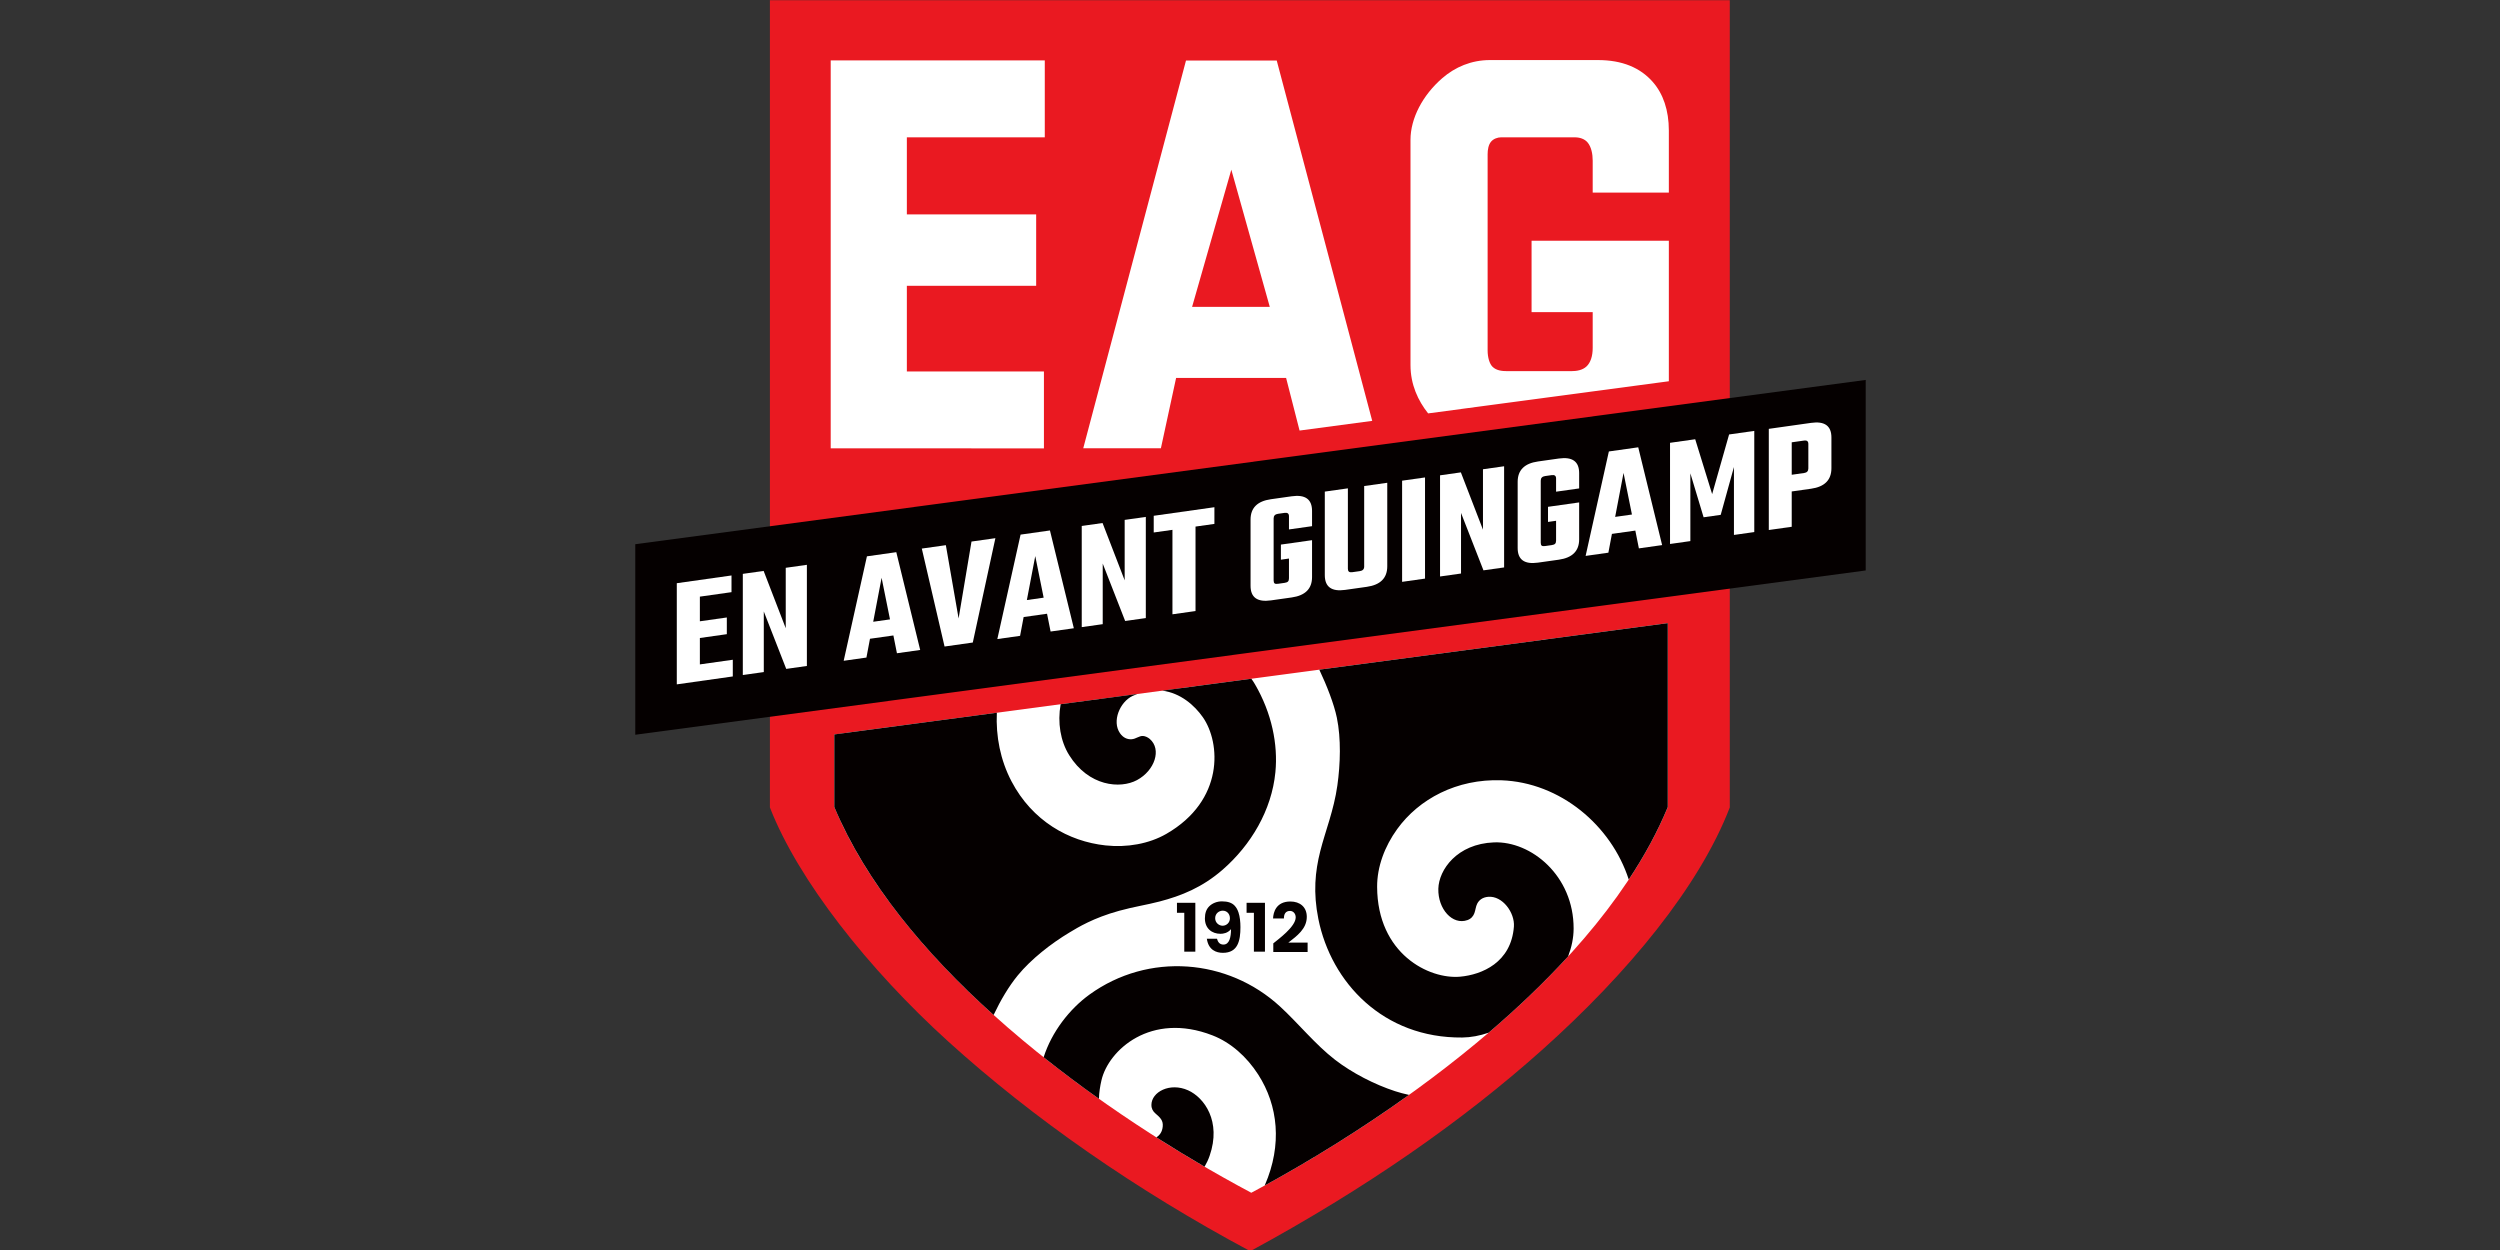<?xml version="1.0" encoding="UTF-8" standalone="no"?>
<svg
   viewBox="0 0 460 230"
   id="svg58"
   height="230"
   width="460"
   version="1.1"
   sodipodi:docname="Guingamp.svg"
   inkscape:version="1.1 (c68e22c387, 2021-05-23)"
   xmlns:inkscape="http://www.inkscape.org/namespaces/inkscape"
   xmlns:sodipodi="http://sodipodi.sourceforge.net/DTD/sodipodi-0.dtd"
   xmlns="http://www.w3.org/2000/svg"
   xmlns:svg="http://www.w3.org/2000/svg"
   xmlns:rdf="http://www.w3.org/1999/02/22-rdf-syntax-ns#"
   xmlns:cc="http://creativecommons.org/ns#"
   xmlns:dc="http://purl.org/dc/elements/1.1/">
  <rect x="0" y="0" width="460" height="230" fill="#333333" stroke="none"/>
  <sodipodi:namedview
     id="namedview35"
     pagecolor="#ffffff"
     bordercolor="#666666"
     borderopacity="1.0"
     inkscape:pageshadow="2"
     inkscape:pageopacity="0.0"
     inkscape:pagecheckerboard="0"
     showgrid="false"
     inkscape:zoom="1.023887"
     inkscape:cx="297.88443"
     inkscape:cy="265.16598"
     inkscape:window-width="1920"
     inkscape:window-height="1051"
     inkscape:window-x="-9"
     inkscape:window-y="-9"
     inkscape:window-maximized="1"
     inkscape:current-layer="svg58" />
  <defs
     id="defs62" />
  <g
     id="Layer1000"
     transform="matrix(0.406,0,0,0.406,109.25,-55.775)">
    <path
       id="path2"
       style="fill:#ea1921;fill-rule:evenodd"
       d="m 79.832,137.48 h 435.019 v 365.839 c -13.791,35.789 -46.025,75.006 -85.141,109.956 -35.613,31.82 -79.482,62.562 -132.185,91.135 C 245.499,676.597 198.821,643.966 160.773,609.492 124.452,576.583 92.681,536.302 79.832,503.319 Z" />
    <path
       id="path4"
       style="fill:#ffffff;fill-rule:evenodd"
       d="M 297.995,677.943 C 366.187,641.608 456.263,576.942 486.746,503.156 V 419.785 l -377.73,50.437 v 32.877 c 16.328,38.923 48.451,74.837 85.35,105.67 33.07,27.635 69.921,51.19 103.63,69.173 z" />
    <path
       id="path6"
       style="fill:#050000;fill-rule:evenodd"
       d="m 304.07,674.661 c 20.784,-11.374 43.313,-25.236 65.402,-41.073 -2.196,-0.475 -4.312,-1.034 -6.314,-1.686 -9.193,-2.993 -19.436,-8.223 -27.222,-14.247 -8.923,-6.903 -16.515,-16.391 -24.866,-24.088 -23.702,-21.847 -59.686,-24.712 -86.328,-5.503 -9.104,6.564 -17.198,16.984 -20.853,28.471 8.206,6.532 16.597,12.813 25.073,18.824 0.054,-2.896 0.526,-5.75 1.132,-8.384 3.145,-13.674 22.37,-31.224 50.325,-20.359 8.303,3.227 15.54,9.682 20.74,17.785 8.964,13.966 10.948,31.689 3.009,50.044 -0.032,0.073 -0.066,0.144 -0.098,0.217 z m 101.505,-69.271 c 12.789,-10.927 24.958,-22.485 36.008,-34.554 1.59,-4.183 2.486,-8.44 2.497,-12.606 0.063,-24.001 -19.271,-39.742 -36.127,-39.082 -16.706,0.653 -24.963,12.41 -25.185,21.008 -0.236,9.164 6.404,16.649 13.222,14.2 1.66,-0.596 2.641,-1.798 3.133,-3.183 0.51,-1.437 0.603,-2.95 1.255,-4.23 0.839,-1.645 2.413,-2.906 4.957,-3.128 6.514,-0.568 12.149,7.213 11.679,13.504 -1.22,16.325 -14.526,21.793 -24.352,22.692 -14.06,1.286 -37.525,-10.306 -37.635,-40.732 -0.033,-9.041 3.376,-18.253 9.095,-26.163 9.857,-13.634 26.973,-22.829 47.226,-22.113 26.671,0.942 49.811,20.468 57.718,44.99 7.07,-10.692 13.062,-21.659 17.68,-32.837 V 419.785 l -157.927,21.088 c 3.413,7.22 6.674,15.558 7.958,21.766 1.957,9.464 1.602,20.96 0.23,30.705 -1.588,11.279 -5.384,20.431 -7.74,29.747 -2.356,9.316 -3.274,18.8 -0.877,30.741 5.789,28.839 29.44,54.082 65.223,53.748 3.92,-0.037 7.958,-0.814 11.963,-2.19 z m -107.54,-160.407 -40.417,5.397 c 8.252,1.017 14.652,6.639 18.433,12.053 8.083,11.574 9.792,37.703 -16.58,52.874 -7.836,4.508 -17.825,6.26 -27.527,5.213 -16.724,-1.804 -33.196,-11.085 -42.611,-29.028 -5.067,-9.658 -7.144,-20.43 -6.645,-31.108 l -73.674,9.837 v 32.877 c 14.355,34.218 40.917,66.111 72.199,94.27 3.167,-6.674 6.855,-12.948 10.982,-17.974 6.051,-7.37 15.138,-14.462 23.458,-19.444 3.765,-2.255 10.643,-6.531 22.425,-9.788 6.7,-1.853 12.454,-2.682 18.358,-4.226 9.841,-2.573 19.326,-6.352 28.579,-14.411 12.822,-11.167 22.235,-26.931 23.912,-44.211 1.224,-12.608 -1.653,-26.772 -9.254,-39.813 -0.501,-0.859 -1.05,-1.698 -1.639,-2.52 z m -51.736,6.908 -34.704,4.634 c -1.486,8.377 -0.089,16.74 3.867,23.084 8.846,14.186 23.15,15.385 30.728,11.316 8.076,-4.336 11.286,-13.961 5.781,-18.669 -0.92,-0.786 -2.097,-1.259 -2.966,-1.326 -1.914,-0.148 -3.197,1.38 -5.352,1.482 -1.842,0.087 -3.72,-0.656 -5.173,-2.755 -3.721,-5.377 -0.049,-14.127 5.646,-16.836 0.733,-0.348 1.456,-0.657 2.172,-0.931 z m 8.694,200.95 c 7.309,4.649 14.607,9.085 21.83,13.291 0.933,-1.593 1.705,-3.249 2.295,-4.948 5.411,-15.584 -2.409,-26.39 -9.775,-29.683 -8.246,-3.687 -16.559,0.755 -16.606,6.595 -0.014,1.734 0.703,2.934 1.794,3.879 2.205,1.909 3.585,3.173 3.337,5.909 -0.219,2.42 -1.294,3.897 -2.875,4.957 z" />
    <path
       id="path8"
       style="fill:#050000;fill-rule:evenodd"
       d="M 18.818,384.018 576.457,309.557 V 395.905 L 18.818,470.365 Z" />
    <g
       id="Layer1001">
      <path
         id="path10"
         style="fill:#ffffff;fill-rule:evenodd"
         d="m 48.095,438.484 14.922,-2.109 v 7.569 l -25.381,3.588 V 401.684 l 24.796,-3.505 v 7.569 l -14.337,2.026 v 11.174 l 12.216,-1.727 v 7.569 l -12.216,1.727 z" />
      <path
         id="path12"
         style="fill:#ffffff;fill-rule:evenodd"
         d="m 87.009,394.705 9.582,-1.355 v 45.848 l -9.362,1.323 -10.167,-26.028 v 27.465 l -9.509,1.344 v -45.848 l 9.436,-1.334 10.021,25.977 z" />
      <path
         id="path14"
         style="fill:#ffffff;fill-rule:evenodd"
         d="m 137.406,433.43 -1.609,-8.063 -10.606,1.499 -1.609,8.518 -10.313,1.458 10.533,-47.337 13.313,-1.881 10.825,44.318 z m -10.753,-14.268 7.607,-1.075 -3.804,-18.854 z" />
      <path
         id="path16"
         style="fill:#ffffff;fill-rule:evenodd"
         d="m 171.198,382.805 10.825,-1.53 -10.24,47.295 -12.8,1.809 -10.313,-44.39 10.899,-1.54 5.778,33.209 z" />
      <path
         id="path18"
         style="fill:#ffffff;fill-rule:evenodd"
         d="m 207.04,423.587 -1.609,-8.063 -10.606,1.499 -1.609,8.518 -10.313,1.458 10.533,-47.337 13.313,-1.881 10.825,44.318 z m -10.752,-14.268 7.607,-1.075 -3.804,-18.854 z" />
      <path
         id="path20"
         style="fill:#ffffff;fill-rule:evenodd"
         d="m 240.613,372.994 9.582,-1.355 v 45.848 l -9.362,1.323 -10.167,-26.028 v 27.465 l -9.509,1.344 V 375.744 l 9.436,-1.333 10.021,25.977 z" />
      <path
         id="path22"
         style="fill:#ffffff;fill-rule:evenodd"
         d="m 281.282,367.246 v 7.569 l -8.558,1.21 v 38.279 l -10.459,1.478 v -38.279 l -8.485,1.199 v -7.569 z" />
      <path
         id="path24"
         style="fill:#ffffff;fill-rule:evenodd"
         d="m 325.535,375.841 -10.46,1.478 v -5.983 c 0,-1.202 -0.658,-1.709 -1.975,-1.523 l -2.999,0.424 c -1.317,0.186 -1.975,0.88 -1.975,2.081 v 28.114 c 0,0.673 0.146,1.121 0.439,1.344 0.292,0.223 0.804,0.282 1.536,0.179 l 2.999,-0.424 c 0.732,-0.103 1.244,-0.308 1.536,-0.613 0.292,-0.305 0.439,-0.795 0.439,-1.468 v -8.939 l -3.657,0.517 v -6.848 l 14.117,-1.995 v 16.724 c 0,5.287 -3.072,8.364 -9.216,9.232 l -9.436,1.334 c -6.144,0.869 -9.216,-1.34 -9.216,-6.627 v -29.989 c 0,-5.286 3.072,-8.364 9.216,-9.232 l 9.436,-1.334 c 6.144,-0.869 9.216,1.341 9.216,6.627 z" />
      <path
         id="path26"
         style="fill:#ffffff;fill-rule:evenodd"
         d="m 349.161,357.651 10.46,-1.478 v 37.846 c 0,5.335 -3.096,8.439 -9.289,9.315 l -9.802,1.385 c -6.144,0.869 -9.216,-1.365 -9.216,-6.699 v -37.846 l 10.46,-1.478 v 36.476 c 0,1.202 0.634,1.713 1.902,1.534 l 3.511,-0.496 c 1.316,-0.186 1.975,-0.88 1.975,-2.081 z" />
      <path
         id="path28"
         style="fill:#ffffff;fill-rule:evenodd"
         d="m 366.349,355.221 10.387,-1.468 v 45.848 l -10.387,1.468 z" />
      <path
         id="path30"
         style="fill:#ffffff;fill-rule:evenodd"
         d="m 402.996,350.042 9.582,-1.355 v 45.848 l -9.362,1.324 -10.167,-26.028 v 27.465 l -9.509,1.344 v -45.848 l 9.436,-1.334 10.021,25.977 z" />
      <path
         id="path32"
         style="fill:#ffffff;fill-rule:evenodd"
         d="m 446.59,358.73 -10.46,1.478 v -5.983 c 0,-1.201 -0.658,-1.709 -1.975,-1.523 l -2.999,0.424 c -1.317,0.186 -1.975,0.88 -1.975,2.081 v 28.114 c 0,0.673 0.146,1.121 0.439,1.344 0.293,0.223 0.804,0.282 1.536,0.179 l 2.999,-0.424 c 0.732,-0.103 1.244,-0.308 1.536,-0.614 0.292,-0.305 0.439,-0.795 0.439,-1.468 v -8.939 l -3.657,0.517 v -6.848 l 14.117,-1.995 v 16.724 c 0,5.287 -3.072,8.364 -9.216,9.232 l -9.436,1.333 c -6.144,0.869 -9.216,-1.34 -9.216,-6.627 v -29.989 c 0,-5.286 3.072,-8.364 9.216,-9.232 l 9.436,-1.334 c 6.144,-0.869 9.216,1.341 9.216,6.627 z" />
      <path
         id="path34"
         style="fill:#ffffff;fill-rule:evenodd"
         d="m 473.654,385.902 -1.609,-8.063 -10.606,1.499 -1.609,8.518 -10.313,1.458 10.533,-47.337 13.313,-1.881 10.825,44.318 z m -10.753,-14.268 7.607,-1.075 -3.804,-18.854 z" />
      <path
         id="path36"
         style="fill:#ffffff;fill-rule:evenodd"
         d="m 496.987,382.604 -9.216,1.303 v -45.848 l 11.411,-1.613 7.68,24.866 7.68,-27.037 11.411,-1.613 v 45.848 l -9.216,1.303 v -30.782 l -5.998,21.681 -7.753,1.096 -5.998,-19.913 z" />
      <path
         id="path38"
         style="fill:#ffffff;fill-rule:evenodd"
         d="m 532.536,331.732 19.164,-2.709 c 6.144,-0.869 9.216,1.341 9.216,6.627 v 13.913 c 0,5.335 -3.072,8.436 -9.216,9.304 l -8.777,1.241 v 16.004 l -10.387,1.468 z m 17.921,17.94 v -11.102 c 0,-1.201 -0.634,-1.712 -1.902,-1.533 l -5.632,0.796 v 14.706 l 5.632,-0.796 c 1.268,-0.179 1.902,-0.87 1.902,-2.071 z" />
    </g>
    <g
       id="Layer1002">
      <path
         id="path41"
         style="fill:#050000;fill-rule:evenodd"
         d="m 293.081,557.529 c -3e-4,-2.229 -0.242,-4.746 -0.891,-6.643 -0.439,-1.285 -0.92,-2.158 -1.71,-3.024 -1.22,-1.339 -3.134,-1.991 -5.792,-1.988 -2.273,0.002 -4.35,0.874 -5.708,2.2 -1.359,1.326 -2.003,3.11 -2.006,5.529 -0.006,4.496 3.113,6.973 7.066,6.973 1.231,0 3.295,-0.3 4.772,-2.127 -0.01,3.716 -0.745,7.007 -3.444,7.008 -1.741,0 -2.542,-1.204 -2.916,-2.643 l -4.6,-0.01 c 0.704,5.119 4.279,6.395 7.25,6.398 6.851,0.007 7.978,-5.509 7.978,-11.673 z m -4.77,-3.971 c 0,2.093 -1.693,3.362 -3.304,3.362 -1.611,0 -3.372,-1.296 -3.379,-3.394 -0.007,-2.098 1.666,-3.426 3.454,-3.426 1.787,0 3.23,1.365 3.23,3.458 z" />
      <path
         id="path43"
         style="fill:#050000;fill-rule:evenodd"
         d="m 295.865,546.525 6e-4,4.532 h 3.316 v 17.614 h 5.014 V 546.541 Z" />
      <path
         id="path45"
         style="fill:#050000;fill-rule:evenodd"
         d="m 264.31,546.525 6e-4,4.532 h 3.316 v 17.614 h 5.014 V 546.541 Z" />
      <path
         id="path47"
         style="fill:#050000;fill-rule:evenodd"
         d="m 315.56,550.209 c 1.341,0 2.564,1.111 2.567,2.914 0.007,4.198 -7.83,9.883 -10.154,11.789 v 3.906 h 15.552 v -4.258 h -8.733 c 3.802,-2.935 8.368,-6.219 8.361,-11.674 -0.006,-4.501 -3.163,-6.943 -7.421,-6.948 -6.494,-0.007 -7.754,4.896 -7.867,7.679 l 4.924,0.009 c -0.025,-1.956 0.739,-3.418 2.771,-3.418 z" />
    </g>
    <g
       id="Layer1003">
      <path
         id="path50"
         style="fill:#ffffff;fill-rule:evenodd"
         d="m 107.388,164.746 h 97.022 v 34.867 H 141.899 v 34.924 h 58.604 v 32.361 H 141.899 v 38.823 h 62.124 v 34.867 l -96.635,-0.031 z" />
      <path
         id="path52"
         style="fill:#ffffff;fill-rule:evenodd"
         d="m 406.135,164.599 h 48.947 c 11.019,0 19.189,3.442 24.864,9.904 4.702,5.353 7.288,12.783 7.288,22.047 v 28.103 h -34.511 v -14.485 c 0,-2.965 -0.611,-6.23 -2.338,-8.259 -1.343,-1.577 -3.485,-2.295 -5.786,-2.295 h -33.448 c -1.424,0 -3.379,0.608 -4.531,2.014 -1.152,1.406 -1.517,3.622 -1.517,5.647 v 88.904 c 0,3.262 0.884,6.095 2.229,7.417 1.729,1.7 4.224,1.979 6.586,1.979 h 29.139 c 2.424,0 5.066,-0.42 6.913,-2.18 1.735,-1.654 2.753,-4.529 2.753,-8.309 v -16.256 h -27.702 v -32.361 l 62.213,-0.001 v 63.694 L 378.14,324.727 c -4.54,-5.711 -7.991,-13.032 -7.991,-21.936 V 200.763 c 0,-9.766 5.524,-20.25 14.374,-27.936 5.86,-5.09 13.25,-8.228 21.612,-8.228 z" />
      <path
         id="path54"
         style="fill:#ffffff;fill-rule:evenodd"
         d="m 221.843,340.527 h 35.193 l 6.891,-31.876 h 49.848 l 6.104,23.855 32.922,-4.396 -43.273,-163.303 h -41.123 z m 49.33,-64.083 17.777,-62.158 17.425,62.158 z" />
    </g>
  </g>
</svg>
